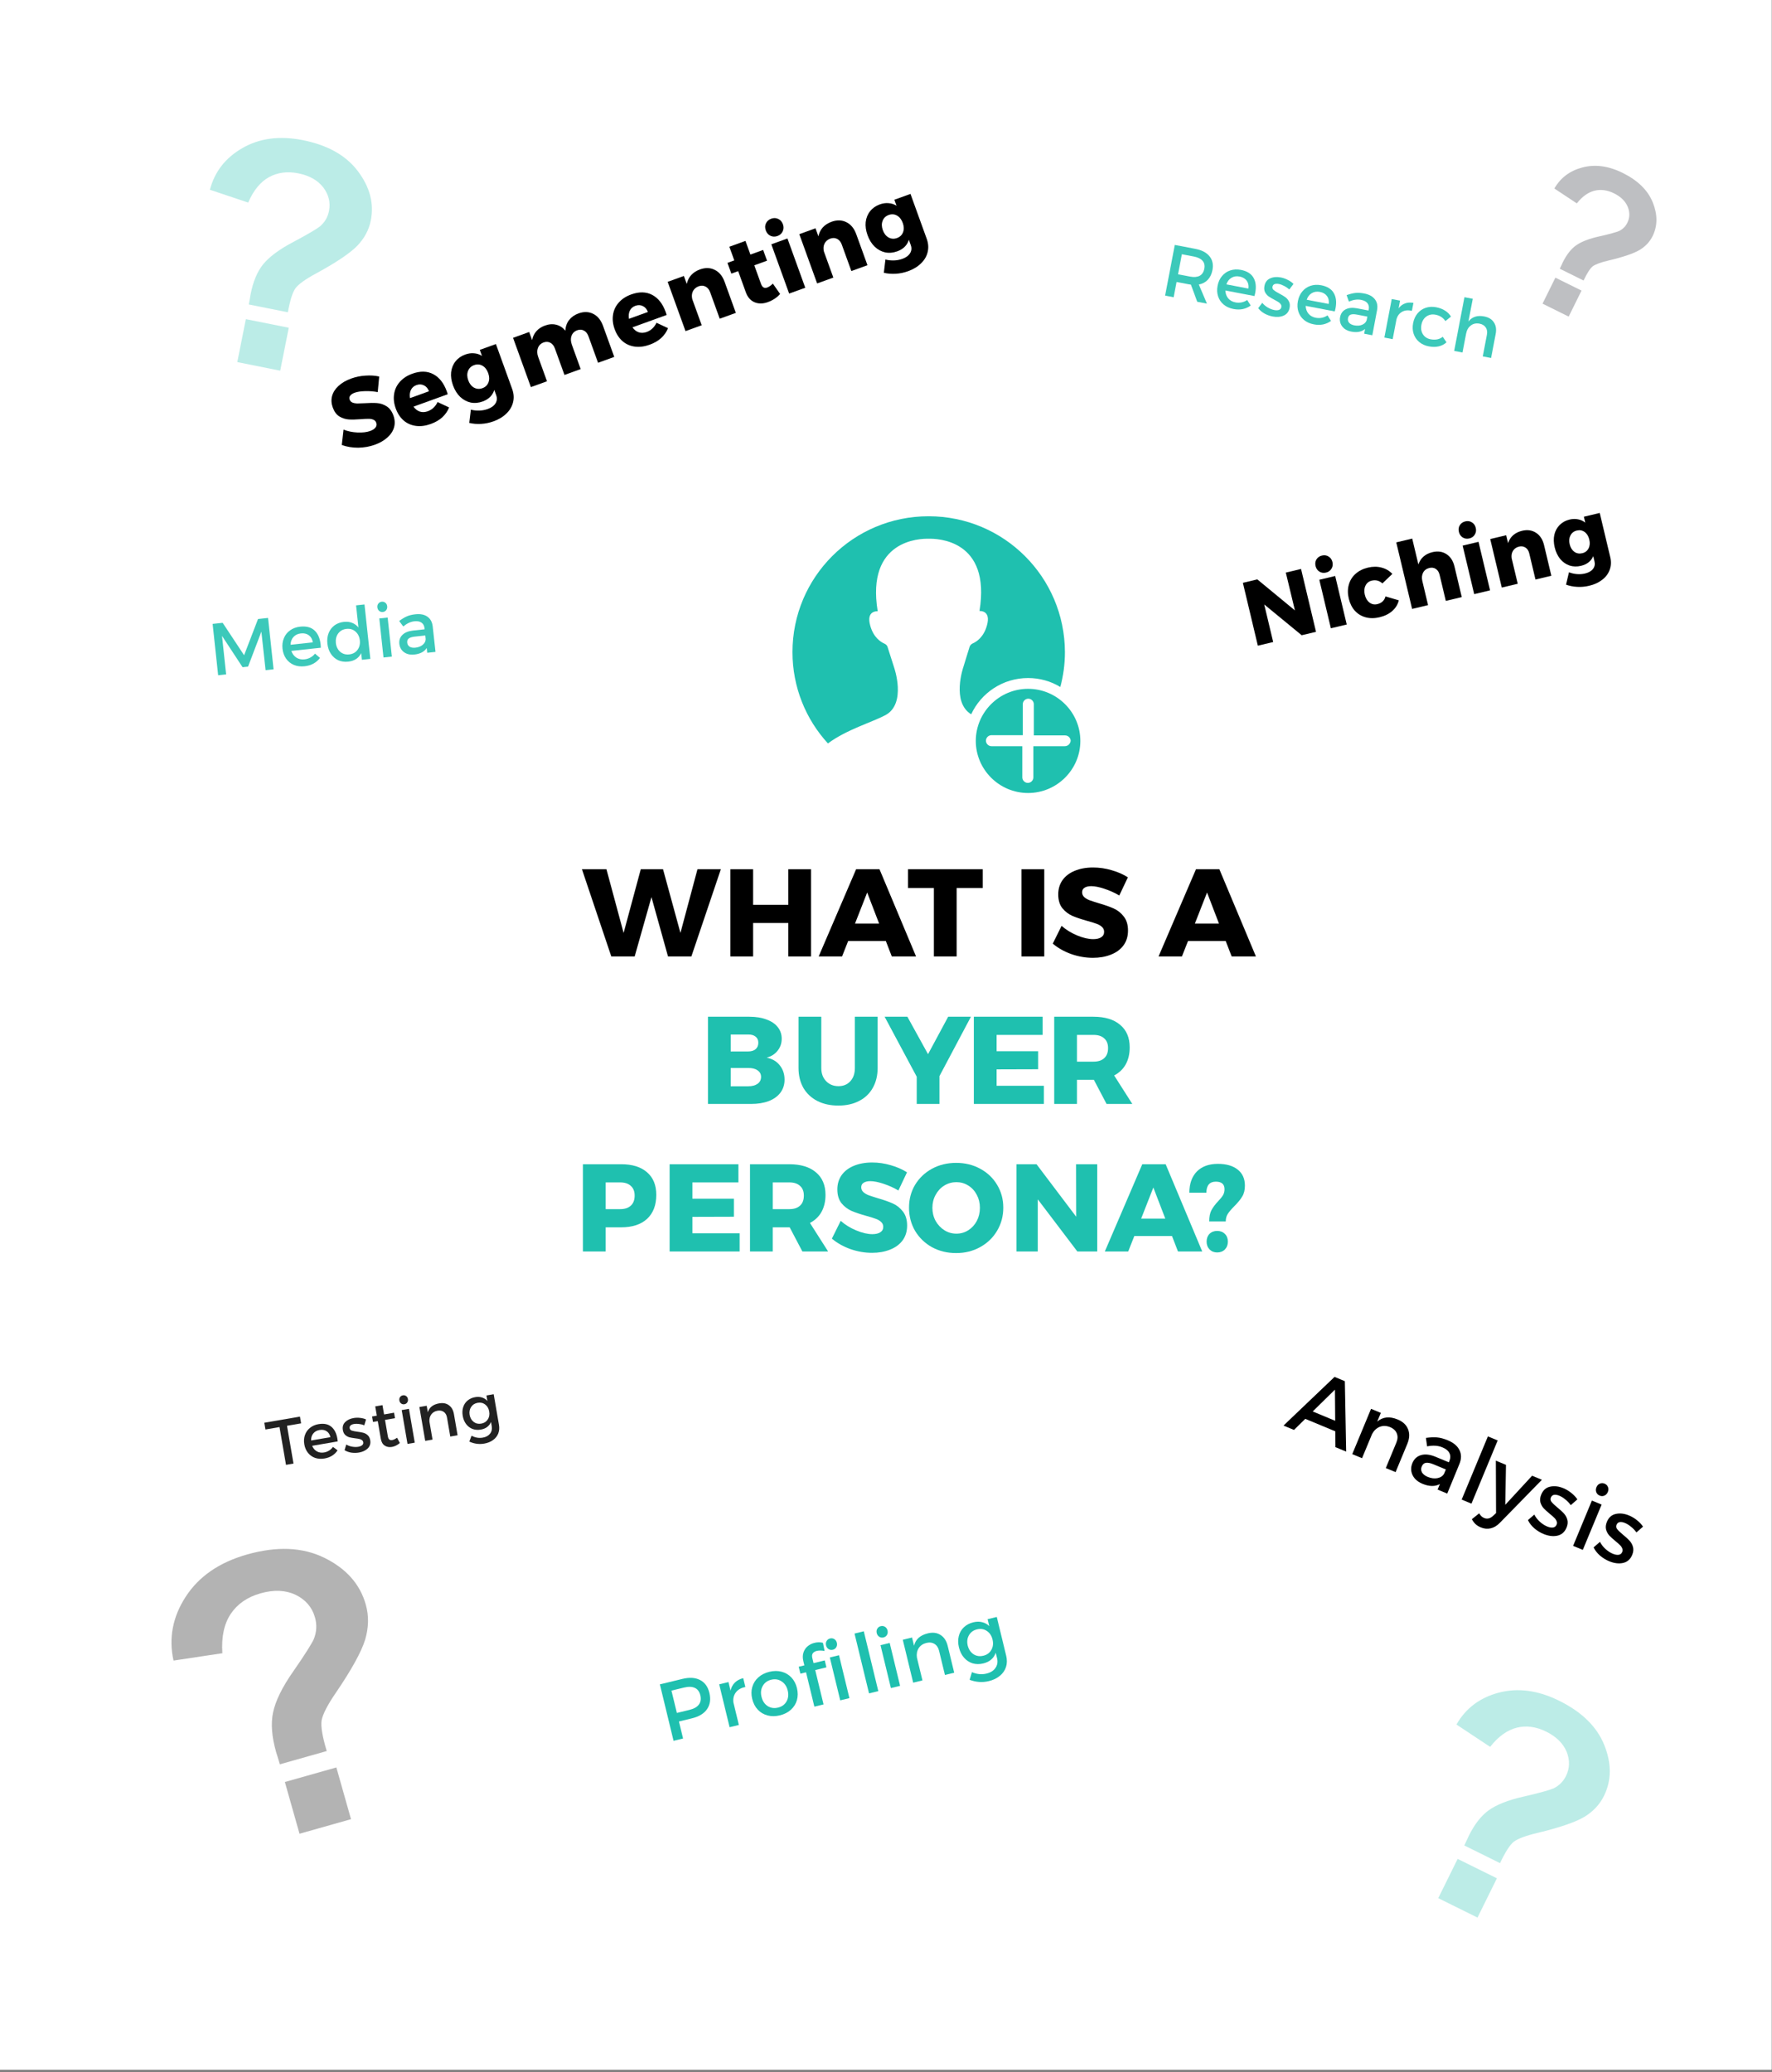 <svg height="1200" viewBox="0 0 1026.667 1200" width="1026.667" xmlns="http://www.w3.org/2000/svg" xmlns:xlink="http://www.w3.org/1999/xlink"><rect x="0" y="0" width="1026.667" height="1200" fill="#808080" stroke="none"/><clipPath id="a"><path clip-rule="evenodd" d="m0 0h770v899.168h-770z"/></clipPath><clipPath id="b"><path d="m0 0h73v83h-73z"/></clipPath><clipPath id="c"><path clip-rule="evenodd" d="m73.237 22.294-43.084-21.302-29.734 60.138 43.084 21.302z"/></clipPath><clipPath id="d"><path d="m0 0h120v144h-120z"/></clipPath><clipPath id="e"><path clip-rule="evenodd" d="m85.714.226-84.785 23.989 33.803 119.47 84.785-23.989z"/></clipPath><clipPath id="f"><path d="m0 0h110v123h-110z"/></clipPath><clipPath id="g"><path clip-rule="evenodd" d="m109.576 32.167-64.625-31.953-44.823 90.655 64.625 31.953z"/></clipPath><clipPath id="h"><path d="m0 0h92v114h-92z"/></clipPath><clipPath id="i"><path clip-rule="evenodd" d="m91.396 14.1-70.702-14.095-19.772 99.18 70.702 14.095z"/></clipPath><clipPath id="j"><path clip-rule="evenodd" d="m344.447 224.291h125.163v120.156h-125.163z"/></clipPath><clipPath id="k"><path clip-rule="evenodd" d="m0 0h770v899.168h-770z"/></clipPath><g clip-path="url(#a)" transform="matrix(1.333 0 0 1.333 0 0)"><g fill="#fff" transform="scale(1.001)"><path d="m0 0h770v900h-770z"/><path d="m0 0h770v900h-770z"/></g><g fill="#1fc0af" fill-opacity=".867" transform="matrix(.996 -.107 .107 .996 91.88 293.685)"><path d="m2.944-22.4h4.384l7.744 14.976 7.68-14.976h4.384v22.4h-3.488l-.032-16.8-7.36 14.464h-2.4l-7.424-14.464v16.8h-3.488z"/><path d="m40.555-17.152q4.032 0 6.016 2.272 2.016 2.272 2.016 6.4 0 .416-.064 1.376h-12.864q.448 1.984 1.856 3.136 1.408 1.12 3.424 1.12 1.376 0 2.624-.512 1.248-.512 2.176-1.472l1.952 2.08q-1.28 1.376-3.072 2.144-1.792.736-3.968.736-2.592 0-4.576-1.088-1.952-1.088-3.04-3.04-1.088-1.952-1.088-4.48 0-2.528 1.088-4.48 1.088-1.984 3.04-3.072 1.984-1.12 4.48-1.12zm4.768 7.36q-.096-2.048-1.376-3.232-1.28-1.184-3.36-1.184-2.016 0-3.36 1.184-1.344 1.184-1.632 3.232z"/><path d="m69.365-23.744v23.744h-3.68v-2.912q-.928 1.504-2.464 2.304-1.504.768-3.52.768-2.432 0-4.288-1.088-1.824-1.12-2.848-3.104-1.024-1.984-1.024-4.544 0-2.528 1.024-4.48 1.024-1.952 2.848-3.04 1.856-1.088 4.224-1.088 2.048 0 3.552.8 1.536.8 2.496 2.304v-9.664zm-8.896 20.832q2.304 0 3.744-1.536 1.472-1.568 1.472-4 0-2.464-1.472-4.032-1.44-1.568-3.744-1.568-2.304 0-3.776 1.568-1.44 1.568-1.472 4.032.032 2.432 1.472 4 1.472 1.536 3.776 1.536z"/><path d="m75.104-17.024h3.648v17.024h-3.648zm1.824-7.104q.928 0 1.536.64.608.608.608 1.6 0 .96-.608 1.6-.608.64-1.536.64-.928 0-1.536-.64-.608-.64-.608-1.6 0-.992.608-1.6.608-.64 1.536-.64z"/><path d="m94.187 0v-2.08q-1.824 2.24-5.632 2.24-1.792 0-3.168-.672-1.344-.704-2.08-1.888-.736-1.216-.736-2.72 0-2.336 1.696-3.712 1.696-1.376 4.736-1.408h5.152v-.512q0-1.632-1.056-2.528-1.024-.896-3.008-.896-2.464 0-5.024 1.728l-1.504-2.56q1.952-1.152 3.488-1.632 1.568-.512 3.84-.512 3.264 0 5.056 1.6 1.792 1.568 1.824 4.384l.032 11.168zm-4.864-2.752q1.952 0 3.296-.896 1.376-.928 1.536-2.336v-1.568h-4.608q-1.824 0-2.688.544-.832.512-.832 1.728 0 1.152.864 1.856.896.672 2.432.672z"/></g><g fill="#1fc0af" fill-opacity=".867" transform="matrix(.983 .188 -.188 .983 503.516 127.878)"><path d="m17.152 0-4.096-6.784q-.32.032-1.024.032h-5.312v6.752h-3.776v-22.4h9.088q4.288 0 6.656 2.016 2.368 1.984 2.368 5.632 0 2.688-1.216 4.544-1.184 1.856-3.424 2.72l5.024 7.488zm-5.12-10.144q2.624 0 4.032-1.12 1.408-1.152 1.408-3.392 0-2.176-1.408-3.264-1.408-1.088-4.032-1.088h-5.312v8.864z"/><path d="m33.131-17.152q4.032 0 6.016 2.272 2.016 2.272 2.016 6.4 0 .416-.064 1.376h-12.864q.448 1.984 1.856 3.136 1.408 1.12 3.424 1.12 1.376 0 2.624-.512 1.248-.512 2.176-1.472l1.952 2.08q-1.28 1.376-3.072 2.144-1.792.736-3.968.736-2.592 0-4.576-1.088-1.952-1.088-3.04-3.04-1.088-1.952-1.088-4.48 0-2.528 1.088-4.48 1.088-1.984 3.04-3.072 1.984-1.12 4.48-1.12zm4.768 7.36q-.096-2.048-1.376-3.232-1.28-1.184-3.36-1.184-2.016 0-3.36 1.184-1.344 1.184-1.632 3.232z"/><path d="m55.413-12.736q-1.12-.704-2.464-1.088-1.312-.416-2.432-.416-1.152 0-1.824.416-.672.416-.672 1.28 0 .864.768 1.312.8.448 2.624 1.024 1.728.512 2.848 1.024 1.152.512 1.952 1.536.832 1.024.832 2.688 0 2.496-1.888 3.808-1.856 1.28-4.64 1.28-1.92 0-3.776-.608-1.824-.64-3.072-1.76l1.312-2.624q1.088.96 2.656 1.536 1.6.576 3.04.576 1.248 0 2.016-.448.768-.448.768-1.376 0-.704-.48-1.152-.448-.48-1.12-.736-.672-.288-1.952-.672-1.696-.512-2.784-.992-1.056-.512-1.824-1.472-.768-.992-.768-2.624 0-2.432 1.792-3.68 1.792-1.28 4.48-1.28 1.632 0 3.2.48 1.6.448 2.752 1.248z"/><path d="m68.64-17.152q4.032 0 6.016 2.272 2.016 2.272 2.016 6.4 0 .416-.064 1.376h-12.864q.448 1.984 1.856 3.136 1.408 1.12 3.424 1.12 1.376 0 2.624-.512 1.248-.512 2.176-1.472l1.952 2.08q-1.28 1.376-3.072 2.144-1.792.736-3.968.736-2.592 0-4.576-1.088-1.952-1.088-3.04-3.04-1.088-1.952-1.088-4.48 0-2.528 1.088-4.48 1.088-1.984 3.04-3.072 1.984-1.12 4.48-1.12zm4.768 7.36q-.096-2.048-1.376-3.232-1.28-1.184-3.36-1.184-2.016 0-3.36 1.184-1.344 1.184-1.632 3.232z"/><path d="m90.955 0v-2.08q-1.824 2.24-5.632 2.24-1.792 0-3.168-.672-1.344-.704-2.08-1.888-.736-1.216-.736-2.72 0-2.336 1.696-3.712 1.696-1.376 4.736-1.408h5.152v-.512q0-1.632-1.056-2.528-1.024-.896-3.008-.896-2.464 0-5.024 1.728l-1.504-2.56q1.952-1.152 3.488-1.632 1.568-.512 3.84-.512 3.264 0 5.056 1.6 1.792 1.568 1.824 4.384l.032 11.168zm-4.864-2.752q1.952 0 3.296-.896 1.376-.928 1.536-2.336v-1.568h-4.608q-1.824 0-2.688.544-.832.512-.832 1.728 0 1.152.864 1.856.896.672 2.432.672z"/><path d="m103.574-13.632q.864-1.728 2.368-2.624 1.504-.896 3.52-.896v3.52q-2.528-.128-4.096 1.184-1.568 1.312-1.792 3.552v8.896h-3.68v-17.024h3.68z"/><path d="m124.576-12q-1.856-1.92-4.736-1.92-2.272 0-3.744 1.504-1.44 1.504-1.44 3.936 0 2.4 1.408 3.936 1.44 1.504 3.648 1.504 3.264 0 5.024-2.048l2.048 2.048q-1.152 1.536-3.008 2.368-1.824.8-4.224.8-2.496 0-4.448-1.088-1.952-1.088-3.04-3.04-1.088-1.952-1.088-4.48 0-2.56 1.088-4.512 1.088-1.984 3.04-3.072 1.952-1.088 4.448-1.088 2.272 0 4.064.736 1.792.704 2.976 2.048z"/><path d="m140.747-17.152q2.976 0 4.64 1.76 1.696 1.728 1.696 4.8v10.592h-3.68v-9.568q0-1.92-1.088-3.008-1.088-1.12-3.008-1.12-2.24.032-3.552 1.536-1.312 1.472-1.312 3.776v8.384h-3.68v-23.744h3.68v10.048q1.76-3.456 6.304-3.456z"/></g><g transform="matrix(.974 -.232 .232 .974 544.069 281.155)"><path d="m21.88-28.04h6.8v28.04h-6.4l-12.72-16.76v16.76h-6.84v-28.04h6.44l12.76 16.88z"/><path d="m35.307-21.64h7.08v21.64h-7.08zm3.56-9.96q1.64 0 2.68 1.08 1.08 1.04 1.08 2.72 0 1.64-1.08 2.72-1.04 1.08-2.68 1.08-1.64 0-2.72-1.08-1.04-1.08-1.04-2.72 0-1.68 1.04-2.72 1.08-1.08 2.72-1.08z"/><path d="m61.573-13.76q-1.52-2.24-4.24-2.24-1.92 0-3.12 1.48-1.2 1.44-1.2 3.76 0 2.36 1.2 3.8 1.2 1.44 3.12 1.44 2.96 0 4.24-2.44l5.24 3q-1.28 2.48-3.84 3.84-2.56 1.36-6 1.36-3.32 0-5.84-1.36-2.52-1.36-3.92-3.84-1.36-2.48-1.36-5.76 0-3.32 1.4-5.84 1.4-2.56 3.92-3.92 2.56-1.4 5.88-1.4 3.24 0 5.76 1.36 2.52 1.32 3.92 3.76z"/><path d="m85.84-21.92q3.6 0 5.72 2.24 2.16 2.24 2.16 6.04v13.64h-7.12v-11.6q0-1.84-1-2.88-.96-1.08-2.68-1.08-1.96.04-3.12 1.4-1.12 1.32-1.12 3.48v10.68h-7.12v-29.68h7.12v11.56q1.16-1.88 2.96-2.84 1.84-.96 4.2-.96z"/><path d="m99.267-21.64h7.08v21.64h-7.08zm3.56-9.96q1.64 0 2.68 1.08 1.08 1.04 1.08 2.72 0 1.64-1.08 2.72-1.04 1.08-2.68 1.08-1.64 0-2.72-1.08-1.04-1.08-1.04-2.72 0-1.68 1.04-2.72 1.08-1.08 2.72-1.08z"/><path d="m125.853-21.92q3.56 0 5.68 2.24 2.16 2.24 2.16 6.04v13.64h-7.08v-11.6q0-1.84-1-2.88-1-1.08-2.68-1.08-1.76.04-2.92 1.16-1.12 1.12-1.32 2.96v11.44h-7.12v-21.64h7.12v3.52q1.16-1.88 2.96-2.84 1.84-.96 4.2-.96z"/><path d="m160.44-21.64v19.72q0 3-1.48 5.24-1.48 2.28-4.16 3.48-2.64 1.24-6.12 1.24-2.72 0-5.24-.76-2.52-.76-4.44-2.04l2.48-4.92q1.48 1 3.2 1.56 1.72.56 3.48.56 2.4 0 3.8-1.12 1.4-1.12 1.4-3.04v-2.32q-2.16 2.84-6.16 2.84-2.68 0-4.8-1.28-2.08-1.32-3.28-3.68-1.16-2.4-1.16-5.48 0-3.04 1.12-5.36 1.16-2.32 3.24-3.6 2.08-1.28 4.72-1.28 2 0 3.6.76 1.64.72 2.72 2.12v-2.64zm-11.44 15.24q1.96 0 3.16-1.4 1.2-1.4 1.2-3.64 0-2.28-1.2-3.68-1.2-1.4-3.16-1.4-1.96 0-3.2 1.44-1.2 1.4-1.2 3.64 0 2.24 1.2 3.64 1.24 1.4 3.2 1.4z"/></g><g transform="matrix(.925 .384 -.384 .925 557.833 619.344)"><path d="m24.44 0-2.68-6.32h-14.12l-2.68 6.32h-4.92l12.36-28h4.84l12.24 28zm-15.04-10.52h10.56l-5.28-12.44z"/><path d="m44.787-21.44q3.72 0 5.8 2.2 2.12 2.16 2.12 6v13.24h-4.6v-11.96q0-2.4-1.36-3.76-1.36-1.4-3.76-1.4-2.56.04-4.2 1.64-1.6 1.6-1.84 4.16v11.32h-4.6v-21.28h4.6v4.08q2.16-4.24 7.84-4.24z"/><path d="m72.453 0v-2.6q-2.28 2.8-7.04 2.8-2.24 0-3.96-.84-1.68-.88-2.6-2.36-.92-1.52-.92-3.4 0-2.92 2.12-4.64 2.12-1.72 5.92-1.76h6.44v-.64q0-2.04-1.32-3.16-1.28-1.12-3.76-1.12-3.08 0-6.28 2.16l-1.88-3.2q2.44-1.44 4.36-2.04 1.96-.64 4.8-.64 4.08 0 6.32 2 2.24 1.96 2.28 5.48l.04 13.96zm-6.08-3.44q2.44 0 4.12-1.12 1.72-1.16 1.92-2.92v-1.96h-5.76q-2.28 0-3.36.68-1.04.64-1.04 2.16 0 1.44 1.08 2.32 1.12.84 3.04.84z"/><path d="m83.76-29.68h4.6v29.68h-4.6z"/><path d="m102.947 2.92q-1 2.52-2.76 3.76-1.76 1.28-4.16 1.28-1.44 0-2.64-.44-1.16-.44-2.28-1.36l1.96-3.56q.76.56 1.4.8.64.24 1.36.24 2.16 0 3.24-2.36l.72-1.6-8.8-20.96h4.76l6.36 16.12 5.92-16.12h4.6z"/><path d="m128.413-15.92q-1.4-.88-3.08-1.36-1.64-.52-3.04-.52-1.44 0-2.28.52-.84.52-.84 1.6 0 1.08.96 1.64 1 .56 3.28 1.28 2.16.64 3.56 1.28 1.44.64 2.44 1.92 1.04 1.28 1.04 3.36 0 3.12-2.36 4.76-2.32 1.6-5.8 1.6-2.4 0-4.72-.76-2.28-.8-3.84-2.2l1.64-3.28q1.36 1.2 3.32 1.92 2 .72 3.8.72 1.56 0 2.52-.56.96-.56.96-1.72 0-.88-.6-1.44-.56-.6-1.4-.92-.84-.36-2.44-.84-2.12-.64-3.48-1.24-1.32-.64-2.28-1.84-.96-1.24-.96-3.28 0-3.04 2.24-4.6 2.24-1.6 5.6-1.6 2.04 0 4 .6 2 .56 3.44 1.56z"/><path d="m136.12-21.28h4.56v21.28h-4.56zm2.28-8.88q1.16 0 1.92.8.76.76.76 2 0 1.2-.76 2-.76.8-1.92.8-1.16 0-1.92-.8-.76-.8-.76-2 0-1.24.76-2 .76-.8 1.92-.8z"/><path d="m159.267-15.92q-1.4-.88-3.08-1.36-1.64-.52-3.04-.52-1.44 0-2.28.52-.84.52-.84 1.6 0 1.08.96 1.64 1 .56 3.28 1.28 2.16.64 3.56 1.28 1.44.64 2.44 1.92 1.04 1.28 1.04 3.36 0 3.12-2.36 4.76-2.32 1.6-5.8 1.6-2.4 0-4.72-.76-2.28-.8-3.84-2.2l1.64-3.28q1.36 1.2 3.32 1.92 2 .72 3.8.72 1.56 0 2.52-.56.96-.56.96-1.72 0-.88-.6-1.44-.56-.6-1.4-.92-.84-.36-2.44-.84-2.12-.64-3.48-1.24-1.32-.64-2.28-1.84-.96-1.24-.96-3.28 0-3.04 2.24-4.6 2.24-1.6 5.6-1.6 2.04 0 4 .6 2 .56 3.44 1.56z"/></g><g transform="matrix(.942 -.341 .341 .942 149.399 197.629)"><path d="m23.142-20.58q-2.352-1.386-5.04-2.268-2.646-.882-4.452-.882-1.428 0-2.268.546-.798.504-.798 1.512 0 .966.714 1.638.714.63 1.764 1.05 1.05.378 3.108 1.008 3.066.882 5.04 1.764 2.016.882 3.444 2.73 1.428 1.806 1.428 4.746 0 2.94-1.554 5.04-1.554 2.058-4.284 3.108-2.688 1.05-6.006 1.05-3.654 0-7.308-1.26-3.612-1.302-6.258-3.528l2.982-6.006q2.226 1.974 5.25 3.234 3.066 1.26 5.418 1.26 1.722 0 2.688-.63 1.008-.63 1.008-1.848 0-1.008-.756-1.68-.714-.672-1.848-1.05-1.092-.42-3.108-.966-3.024-.84-4.998-1.68-1.974-.882-3.402-2.604-1.386-1.764-1.386-4.662 0-2.73 1.428-4.788 1.47-2.058 4.116-3.15 2.688-1.134 6.216-1.134 3.192 0 6.3.924 3.108.882 5.46 2.394z"/><path d="m39.915-22.974q5.544 0 8.526 3.276 2.982 3.276 2.982 8.988 0 .882-.042 1.344h-15.792q.546 1.932 1.89 2.982 1.344 1.008 3.276 1.008 1.47 0 2.814-.588 1.386-.588 2.52-1.722l3.906 3.906q-1.764 1.974-4.284 3.024-2.478 1.008-5.628 1.008-3.654 0-6.384-1.428-2.73-1.428-4.2-4.032-1.428-2.604-1.428-6.048 0-3.486 1.47-6.132 1.47-2.688 4.158-4.116 2.688-1.47 6.216-1.47zm4.242 9.618q0-1.974-1.176-3.15-1.134-1.218-3.024-1.218-1.764 0-2.982 1.176-1.176 1.176-1.554 3.192z"/><path d="m78.443-22.722v20.706q0 3.15-1.554 5.502-1.554 2.394-4.368 3.654-2.772 1.302-6.426 1.302-2.856 0-5.502-.798-2.646-.798-4.662-2.142l2.604-5.166q1.554 1.05 3.36 1.638 1.806.588 3.654.588 2.52 0 3.99-1.176 1.47-1.176 1.47-3.192v-2.436q-2.268 2.982-6.468 2.982-2.814 0-5.04-1.344-2.184-1.386-3.444-3.864-1.218-2.52-1.218-5.754 0-3.192 1.176-5.628 1.218-2.436 3.402-3.78 2.184-1.344 4.956-1.344 2.1 0 3.78.798 1.722.756 2.856 2.226v-2.772zm-12.012 16.002q2.058 0 3.318-1.47 1.26-1.47 1.26-3.822 0-2.394-1.26-3.864-1.26-1.47-3.318-1.47-2.058 0-3.36 1.512-1.26 1.47-1.26 3.822 0 2.352 1.26 3.822 1.302 1.47 3.36 1.47z"/><path d="m116.678-23.016q3.696 0 5.922 2.352 2.226 2.352 2.226 6.342v14.322h-7.476v-12.18q0-1.932-1.008-3.024-1.008-1.134-2.73-1.134-1.974.042-3.15 1.47-1.134 1.386-1.134 3.654v11.214h-7.476v-12.18q0-1.932-1.008-3.024-1.008-1.134-2.73-1.134-1.974.042-3.15 1.47-1.176 1.386-1.176 3.654v11.214h-7.434v-22.722h7.434v3.738q1.176-1.974 3.024-2.982 1.89-1.05 4.368-1.05 2.772 0 4.746 1.344 1.974 1.344 2.814 3.738 1.092-2.52 3.108-3.78 2.058-1.302 4.83-1.302z"/><path d="m140.927-22.974q5.544 0 8.526 3.276 2.982 3.276 2.982 8.988 0 .882-.042 1.344h-15.792q.546 1.932 1.89 2.982 1.344 1.008 3.276 1.008 1.47 0 2.814-.588 1.386-.588 2.52-1.722l3.906 3.906q-1.764 1.974-4.284 3.024-2.478 1.008-5.628 1.008-3.654 0-6.384-1.428-2.73-1.428-4.2-4.032-1.428-2.604-1.428-6.048 0-3.486 1.47-6.132 1.47-2.688 4.158-4.116 2.688-1.47 6.216-1.47zm4.242 9.618q0-1.974-1.176-3.15-1.134-1.218-3.024-1.218-1.764 0-2.982 1.176-1.176 1.176-1.554 3.192z"/><path d="m172.694-23.016q3.738 0 5.964 2.352 2.268 2.352 2.268 6.342v14.322h-7.434v-12.18q0-1.932-1.05-3.024-1.05-1.134-2.814-1.134-1.848.042-3.066 1.218-1.176 1.176-1.386 3.108v12.012h-7.476v-22.722h7.476v3.696q1.218-1.974 3.108-2.982 1.932-1.008 4.41-1.008z"/><path d="m201.772-1.176q-1.26.714-2.898 1.134-1.638.378-3.318.378-3.36 0-5.46-1.932-2.058-1.932-2.058-5.334v-9.744h-3.15v-4.956h3.15v-6.3h7.434v6.3h5.88v4.956h-5.88v8.568q0 2.394 1.974 2.394 1.218 0 2.898-.756z"/><path d="m205.525-22.722h7.434v22.722h-7.434zm3.738-10.458q1.722 0 2.814 1.134 1.134 1.092 1.134 2.856 0 1.722-1.134 2.856-1.092 1.134-2.814 1.134-1.722 0-2.856-1.134-1.092-1.134-1.092-2.856 0-1.764 1.092-2.856 1.134-1.134 2.856-1.134z"/><path d="m233.428-23.016q3.738 0 5.964 2.352 2.268 2.352 2.268 6.342v14.322h-7.434v-12.18q0-1.932-1.05-3.024-1.05-1.134-2.814-1.134-1.848.042-3.066 1.218-1.176 1.176-1.386 3.108v12.012h-7.476v-22.722h7.476v3.696q1.218-1.974 3.108-2.982 1.932-1.008 4.41-1.008z"/><path d="m269.73-22.722v20.706q0 3.15-1.554 5.502-1.554 2.394-4.368 3.654-2.772 1.302-6.426 1.302-2.856 0-5.502-.798-2.646-.798-4.662-2.142l2.604-5.166q1.554 1.05 3.36 1.638 1.806.588 3.654.588 2.52 0 3.99-1.176 1.47-1.176 1.47-3.192v-2.436q-2.268 2.982-6.468 2.982-2.814 0-5.04-1.344-2.184-1.386-3.444-3.864-1.218-2.52-1.218-5.754 0-3.192 1.176-5.628 1.218-2.436 3.402-3.78 2.184-1.344 4.956-1.344 2.1 0 3.78.798 1.722.756 2.856 2.226v-2.772zm-12.012 16.002q2.058 0 3.318-1.47 1.26-1.47 1.26-3.822 0-2.394-1.26-3.864-1.26-1.47-3.318-1.47-2.058 0-3.36 1.512-1.26 1.47-1.26 3.822 0 2.352 1.26 3.822 1.302 1.47 3.36 1.47z"/></g><g fill-opacity=".867" transform="matrix(.987 -.17 .17 .987 117.954 637.516)"><path d="m.252-19.6h15.708v2.968h-6.216v16.632h-3.304v-16.632h-6.188z"/><path d="m23.311-15.008q3.528 0 5.264 1.988 1.764 1.988 1.764 5.6 0 .364-.056 1.204h-11.256q.392 1.736 1.624 2.744 1.232.98 2.996.98 1.204 0 2.296-.448 1.092-.448 1.904-1.288l1.708 1.82q-1.12 1.204-2.688 1.876-1.568.644-3.472.644-2.268 0-4.004-.952-1.708-.952-2.66-2.66-.952-1.708-.952-3.92 0-2.212.952-3.92.952-1.736 2.66-2.688 1.736-.98 3.92-.98zm4.172 6.44q-.084-1.792-1.204-2.828-1.12-1.036-2.94-1.036-1.764 0-2.94 1.036-1.176 1.036-1.428 2.828z"/><path d="m42.841-11.144q-.98-.616-2.156-.952-1.148-.364-2.128-.364-1.008 0-1.596.364-.588.364-.588 1.12 0 .756.672 1.148.7.392 2.296.896 1.512.448 2.492.896 1.008.448 1.708 1.344.728.896.728 2.352 0 2.184-1.652 3.332-1.624 1.12-4.06 1.12-1.68 0-3.304-.532-1.596-.56-2.688-1.54l1.148-2.296q.952.84 2.324 1.344 1.4.504 2.66.504 1.092 0 1.764-.392.672-.392.672-1.204 0-.616-.42-1.008-.392-.42-.98-.644-.588-.252-1.708-.588-1.484-.448-2.436-.868-.924-.448-1.596-1.288-.672-.868-.672-2.296 0-2.128 1.568-3.22 1.568-1.12 3.92-1.12 1.428 0 2.8.42 1.4.392 2.408 1.092z"/><path d="m56.744-.952q-1.848 1.092-3.668 1.092-1.82 0-2.996-1.092-1.176-1.092-1.176-3.248v-7.728h-2.1v-2.408h2.1v-4.088h3.192v4.088h4.396v2.408h-4.396v7.14q0 1.12.392 1.568.392.448 1.204.448.896 0 2.24-.644z"/><path d="m59.951-14.896h3.192v14.896h-3.192zm1.596-6.216q.812 0 1.344.56.532.532.532 1.4 0 .84-.532 1.4-.532.56-1.344.56-.812 0-1.344-.56-.532-.56-.532-1.4 0-.868.532-1.4.532-.56 1.344-.56z"/><path d="m76.458-15.008q2.604 0 4.06 1.54 1.484 1.512 1.484 4.2v9.268h-3.22v-8.372q0-1.68-.952-2.632-.952-.98-2.632-.98-1.792.028-2.94 1.148-1.12 1.12-1.288 2.912v7.924h-3.22v-14.896h3.22v2.856q1.512-2.968 5.488-2.968z"/><path d="m100.468-14.896v13.44q0 2.128-.952 3.696-.952 1.568-2.716 2.408-1.736.868-4.06.868-3.304 0-6.188-1.96l1.372-2.324q1.092.812 2.212 1.204 1.148.42 2.464.42 2.128 0 3.388-1.148 1.288-1.148 1.288-3.08v-1.876q-.756 1.232-2.016 1.876-1.232.644-2.912.644-1.988 0-3.528-.896-1.512-.924-2.352-2.548-.84-1.624-.84-3.752 0-2.1.84-3.696.84-1.624 2.352-2.492 1.54-.896 3.528-.896 1.652 0 2.912.672 1.26.644 2.016 1.848v-2.408zm-7.476 11.648q1.876 0 3.08-1.288 1.204-1.288 1.204-3.304 0-2.016-1.204-3.276-1.176-1.288-3.08-1.288-1.904 0-3.108 1.288-1.204 1.26-1.232 3.276.028 2.016 1.204 3.304 1.204 1.288 3.136 1.288z"/></g><g fill="#1fc0af" transform="matrix(.973 -.236 .236 .973 289.535 757.093)"><path d="m13.356-25.2q4.752 0 7.344 2.268 2.628 2.232 2.628 6.336 0 4.284-2.628 6.66-2.592 2.34-7.344 2.34h-5.796v7.596h-4.248v-25.2zm-.18 13.788q2.952 0 4.5-1.26 1.584-1.296 1.584-3.816 0-2.448-1.584-3.672-1.548-1.224-4.5-1.224h-5.616v9.972z"/><path d="m32.487-15.336q.972-1.944 2.664-2.952 1.692-1.008 3.96-1.008v3.96q-2.844-.144-4.608 1.332-1.764 1.476-2.016 3.996v10.008h-4.14v-19.152h4.14z"/><path d="m50.789-19.296q2.916 0 5.184 1.224 2.268 1.224 3.528 3.42 1.26 2.196 1.26 5.04 0 2.88-1.26 5.112-1.26 2.196-3.528 3.42-2.268 1.224-5.184 1.224-2.952 0-5.22-1.224-2.268-1.224-3.528-3.42-1.26-2.232-1.26-5.112 0-2.844 1.26-5.04 1.26-2.196 3.528-3.42 2.268-1.224 5.22-1.224zm0 3.528q-2.592 0-4.248 1.764-1.62 1.728-1.62 4.464 0 2.772 1.62 4.5 1.656 1.728 4.248 1.728 2.592 0 4.212-1.728 1.62-1.728 1.62-4.5 0-2.736-1.656-4.464-1.62-1.764-4.176-1.764z"/><path d="m79.82-22.104q-1.044 0-1.728-.72-.684-.72-.684-1.8 0-1.116.684-1.8.684-.72 1.728-.72 1.044 0 1.728.72.684.684.684 1.8 0 1.08-.684 1.8-.684.72-1.728.72zm-13.608 1.8q0-2.16.936-3.636.936-1.512 2.448-2.232 1.512-.72 3.204-.72 2.052 0 3.564.864l-.144 3.6q-1.836-.828-3.312-.828-1.188 0-1.908.612-.684.612-.684 1.944v2.268h5.004v3.096h-5.004v15.336h-4.104v-15.336h-2.52v-3.096h2.52zm11.556 20.304v-19.152h4.104v19.152z"/><path d="m90.635-26.712h4.14v26.712h-4.14z"/><path d="m100.405-19.152h4.104v19.152h-4.104zm2.052-7.992q1.044 0 1.728.72.684.684.684 1.8 0 1.08-.684 1.8-.684.72-1.728.72-1.044 0-1.728-.72-.684-.72-.684-1.8 0-1.116.684-1.8.684-.72 1.728-.72z"/><path d="m121.552-19.296q3.348 0 5.22 1.98 1.908 1.944 1.908 5.4v11.916h-4.14v-10.764q0-2.16-1.224-3.384-1.224-1.26-3.384-1.26-2.304.036-3.78 1.476-1.44 1.44-1.656 3.744v10.188h-4.14v-19.152h4.14v3.672q1.944-3.816 7.056-3.816z"/><path d="m152.347-19.152v17.28q0 2.736-1.224 4.752-1.224 2.016-3.492 3.096-2.232 1.116-5.22 1.116-4.248 0-7.956-2.52l1.764-2.988q1.404 1.044 2.844 1.548 1.476.54 3.168.54 2.736 0 4.356-1.476 1.656-1.476 1.656-3.96v-2.412q-.972 1.584-2.592 2.412-1.584.828-3.744.828-2.556 0-4.536-1.152-1.944-1.188-3.024-3.276-1.08-2.088-1.08-4.824 0-2.7 1.08-4.752 1.08-2.088 3.024-3.204 1.98-1.152 4.536-1.152 2.124 0 3.744.864 1.62.828 2.592 2.376v-3.096zm-9.612 14.976q2.412 0 3.96-1.656 1.548-1.656 1.548-4.248 0-2.592-1.548-4.212-1.512-1.656-3.96-1.656-2.448 0-3.996 1.656-1.548 1.62-1.584 4.212.036 2.592 1.548 4.248 1.548 1.656 4.032 1.656z"/></g><g clip-path="url(#b)" opacity=".298" transform="translate(654 63)"><g clip-path="url(#c)"><path d="m43.6 74.5h-17.3c0-2.5-.1-4-.1-4.5 0-5.6.9-10.2 2.8-13.8 1.9-3.6 5.5-7.7 11.1-12.2 5.5-4.5 8.8-7.5 9.9-8.8 1.7-2.2 2.5-4.6 2.5-7.3 0-3.7-1.5-6.9-4.4-9.5-3-2.6-6.9-3.9-11.9-3.9-4.8 0-8.9 1.4-12.1 4.1-3.2 2.7-5.5 6.9-6.7 12.6l-17.4-2.2c.5-8.1 3.9-14.9 10.3-20.5 6.4-5.6 14.7-8.5 25.1-8.5 10.9 0 19.6 2.8 26 8.5 6.4 5.7 9.7 12.3 9.7 19.9 0 4.2-1.2 8.1-3.6 11.9-2.4 3.7-7.4 8.8-15.2 15.3-4 3.3-6.5 6-7.5 8-.9 2-1.3 5.7-1.2 10.9zm-17.3 25.5v-19h19v19z" fill="#242833" transform="matrix(.598 .296 -.294 .595 30.128 1.646)"/></g></g><g clip-path="url(#d)" opacity=".298" transform="translate(64 662)"><g clip-path="url(#e)"><path d="m43.6 74.5h-17.3c0-2.5-.1-4-.1-4.5 0-5.6.9-10.2 2.8-13.8 1.9-3.6 5.5-7.7 11.1-12.2 5.5-4.5 8.8-7.5 9.9-8.8 1.7-2.2 2.5-4.6 2.5-7.3 0-3.7-1.5-6.9-4.4-9.5-3-2.6-6.9-3.9-11.9-3.9-4.8 0-8.9 1.4-12.1 4.1-3.2 2.7-5.5 6.9-6.7 12.6l-17.4-2.2c.5-8.1 3.9-14.9 10.3-20.5 6.4-5.6 14.7-8.5 25.1-8.5 10.9 0 19.6 2.8 26 8.5 6.4 5.7 9.7 12.3 9.7 19.9 0 4.2-1.2 8.1-3.6 11.9-2.4 3.7-7.4 8.8-15.2 15.3-4 3.3-6.5 6-7.5 8-.9 2-1.3 5.7-1.2 10.9zm-17.3 25.5v-19h19v19z" transform="matrix(1.178 -.333 .335 1.183 1.7 25.146)"/></g></g><g clip-path="url(#f)" opacity=".298" transform="translate(601 722)"><g clip-path="url(#g)"><path d="m43.6 74.5h-17.3c0-2.5-.1-4-.1-4.5 0-5.6.9-10.2 2.8-13.8 1.9-3.6 5.5-7.7 11.1-12.2 5.5-4.5 8.8-7.5 9.9-8.8 1.7-2.2 2.5-4.6 2.5-7.3 0-3.7-1.5-6.9-4.4-9.5-3-2.6-6.9-3.9-11.9-3.9-4.8 0-8.9 1.4-12.1 4.1-3.2 2.7-5.5 6.9-6.7 12.6l-17.4-2.2c.5-8.1 3.9-14.9 10.3-20.5 6.4-5.6 14.7-8.5 25.1-8.5 10.9 0 19.6 2.8 26 8.5 6.4 5.7 9.7 12.3 9.7 19.9 0 4.2-1.2 8.1-3.6 11.9-2.4 3.7-7.4 8.8-15.2 15.3-4 3.3-6.5 6-7.5 8-.9 2-1.3 5.7-1.2 10.9zm-17.3 25.5v-19h19v19z" fill="#1fc0af" transform="matrix(.898 .444 -.444 .898 44.91 1.199)"/></g></g><g clip-path="url(#h)" opacity=".302" transform="translate(76 53)"><g clip-path="url(#i)"><path d="m43.6 74.5h-17.3c0-2.5-.1-4-.1-4.5 0-5.6.9-10.2 2.8-13.8 1.9-3.6 5.5-7.7 11.1-12.2 5.5-4.5 8.8-7.5 9.9-8.8 1.7-2.2 2.5-4.6 2.5-7.3 0-3.7-1.5-6.9-4.4-9.5-3-2.6-6.9-3.9-11.9-3.9-4.8 0-8.9 1.4-12.1 4.1-3.2 2.7-5.5 6.9-6.7 12.6l-17.4-2.2c.5-8.1 3.9-14.9 10.3-20.5 6.4-5.6 14.7-8.5 25.1-8.5 10.9 0 19.6 2.8 26 8.5 6.4 5.7 9.7 12.3 9.7 19.9 0 4.2-1.2 8.1-3.6 11.9-2.4 3.7-7.4 8.8-15.2 15.3-4 3.3-6.5 6-7.5 8-.9 2-1.3 5.7-1.2 10.9zm-17.3 25.5v-19h19v19z" fill="#1fc0af" transform="matrix(.982 .196 -.196 .982 20.91 .967)"/></g></g></g><g clip-path="url(#j)" transform="matrix(1.333 0 0 1.333 0 0)"><path d="m102.3 70.5c5.1 0 9.9 1.4 14 3.9 1.3-4.9 2-9.9 2-15.2-.1-32.7-26.5-59.2-59.2-59.2-32.7 0-59.1 26.5-59.1 59.2 0 15.3 5.8 29.3 15.4 39.8 8-6 19.3-9.3 24.9-12.3 9.4-5 3.8-20.9 3.8-20.9l-2.8-8.8c-.2-.7-.7-1.2-1.4-1.5-1.6-.7-4.7-2.7-6.1-7.7-2-6.9 3.2-6.4 3.2-6.4-5.1-31.2 18.5-31.7 22.1-31.6 3.6-.1 27.2.3 22.1 31.5 0 0 5.2-.5 3.2 6.4-1.4 5-4.5 7-6.1 7.7-.7.3-1.2.9-1.4 1.5l-2.7 8.8s-5.3 15.3 3.4 20.6c4.3-9.3 13.7-15.8 24.7-15.8zm0 4.7c-12.5 0-22.7 10.2-22.7 22.7 0 12.5 10.2 22.7 22.7 22.7 12.5 0 22.7-10.2 22.7-22.7 0-12.5-10.2-22.7-22.7-22.7zm15.9 25h-13.6v13.6c0 1.3-1.1 2.4-2.4 2.4-1.3 0-2.4-1.1-2.4-2.4v-13.6h-13.4c-1.3 0-2.4-1.1-2.4-2.4s1.1-2.4 2.4-2.4h13.6v-13.5c0-1.3 1.1-2.4 2.4-2.4 1.3 0 2.4 1.1 2.4 2.4v13.6h13.6c1.3 0 2.4 1.1 2.4 2.4-.2 1.3-1.2 2.3-2.6 2.3z" fill="#1fc0af" transform="matrix(1.001 0 0 .997 344.447 224.291)"/></g><g clip-path="url(#k)" transform="matrix(1.333 0 0 1.333 0 0)"><g transform="matrix(1.001 0 0 1.001 253.047 415.54)"><path d="m50.058-37.854h10.152l-12.798 37.854h-10.152l-7.182-25.758-7.29 25.758h-10.152l-12.744-37.854h10.638l7.452 27.648 7.452-27.648h9.666l7.56 27.648z"/><path d="m64.331-37.854h9.882v15.444h15.282v-15.444h9.882v37.854h-9.882v-14.526h-15.282v14.526h-9.882z"/><path d="m134.439 0-2.592-6.696h-16.362l-2.646 6.696h-10.152l16.254-37.854h10.152l15.876 37.854zm-15.984-14.256h10.476l-5.184-13.5z"/><path d="m141.476-37.854h32.454v8.154h-11.34v29.7h-9.882v-29.7h-11.232z"/><path d="m190.757-37.854h9.882v37.854h-9.882z"/><path d="m233.218-26.46q-3.024-1.782-6.48-2.916-3.402-1.134-5.724-1.134-1.836 0-2.916.702-1.026.648-1.026 1.944 0 1.242.918 2.106.918.81 2.268 1.35 1.35.486 3.996 1.296 3.942 1.134 6.48 2.268 2.592 1.134 4.428 3.51 1.836 2.322 1.836 6.102 0 3.78-1.998 6.48-1.998 2.646-5.508 3.996-3.456 1.35-7.722 1.35-4.698 0-9.396-1.62-4.644-1.674-8.046-4.536l3.834-7.722q2.862 2.538 6.75 4.158 3.942 1.62 6.966 1.62 2.214 0 3.456-.81 1.296-.81 1.296-2.376 0-1.296-.972-2.16-.918-.864-2.376-1.35-1.404-.54-3.996-1.242-3.888-1.08-6.426-2.16-2.538-1.134-4.374-3.348-1.782-2.268-1.782-5.994 0-3.51 1.836-6.156 1.89-2.646 5.292-4.05 3.456-1.458 7.992-1.458 4.104 0 8.1 1.188 3.996 1.134 7.02 3.078z"/><path d="m282.013 0-2.592-6.696h-16.362l-2.646 6.696h-10.152l16.254-37.854h10.152l15.876 37.854zm-15.984-14.256h10.476l-5.184-13.5z"/></g><g fill="#1fc0af"><g transform="matrix(1.001 0 0 1.001 304.035 479.623)"><path d="m21.654-37.854q4.266 0 7.398 1.188 3.186 1.134 4.914 3.294 1.728 2.16 1.728 5.076 0 2.97-1.782 5.184-1.728 2.214-4.752 3.024 3.618.702 5.67 3.294 2.106 2.592 2.106 6.264 0 3.186-1.782 5.616-1.782 2.376-5.076 3.672-3.294 1.242-7.722 1.242h-18.684v-37.854zm-.54 15.066q2.052 0 3.24-.972 1.188-1.026 1.188-2.808 0-1.728-1.188-2.646-1.188-.972-3.24-.918h-7.56v7.344zm0 15.12q2.592 0 4.104-1.08 1.512-1.08 1.512-3.024 0-1.782-1.512-2.808-1.512-1.08-4.104-1.026h-7.56v7.938z"/><path d="m52.883-15.606q0 3.564 2.106 5.724 2.106 2.16 5.346 2.16 3.186 0 5.13-2.106 1.998-2.16 1.998-5.778v-22.248h9.882v22.248q0 4.914-2.106 8.64-2.052 3.672-5.94 5.67-3.834 1.998-9.018 1.998-5.184 0-9.126-1.998-3.888-1.998-6.048-5.67-2.106-3.726-2.106-8.64v-22.248h9.882z"/><path d="m117.861-37.854-13.662 25.758v12.096h-9.882v-11.826l-13.932-26.028h9.882l8.964 16.254 8.748-16.254z"/><path d="m119.12-37.854h29.862v7.884h-19.98v7.074h18.036v7.83l-18.036.054v7.128h20.52v7.884h-30.402z"/><path d="m176.754 0-5.508-10.476h-.216-7.128v10.476h-9.882v-37.854h17.01q7.506 0 11.61 3.51 4.158 3.456 4.158 9.774 0 4.266-1.728 7.398-1.728 3.078-5.022 4.806l7.884 12.366zm-12.852-18.36h7.182q3.024 0 4.644-1.512 1.674-1.512 1.674-4.374 0-2.754-1.674-4.212-1.62-1.512-4.644-1.512h-7.182z"/></g><g transform="matrix(1.001 0 0 1.001 249.684 543.706)"><path d="m20.304-37.854q7.236 0 11.232 3.51 3.996 3.456 3.996 9.774 0 6.696-3.996 10.422-3.996 3.672-11.232 3.672h-6.75v10.476h-9.882v-37.854zm-.486 19.494q3.024 0 4.644-1.512 1.674-1.512 1.674-4.374 0-2.754-1.674-4.212-1.62-1.512-4.644-1.512h-6.264v11.61z"/><path d="m41.327-37.854h29.862v7.884h-19.98v7.074h18.036v7.83l-18.036.054v7.128h20.52v7.884h-30.402z"/><path d="m98.961 0-5.508-10.476h-.216-7.128v10.476h-9.882v-37.854h17.01q7.506 0 11.61 3.51 4.158 3.456 4.158 9.774 0 4.266-1.728 7.398-1.728 3.078-5.022 4.806l7.884 12.366zm-12.852-18.36h7.182q3.024 0 4.644-1.512 1.674-1.512 1.674-4.374 0-2.754-1.674-4.212-1.62-1.512-4.644-1.512h-7.182z"/><path d="m140.666-26.46q-3.024-1.782-6.48-2.916-3.402-1.134-5.724-1.134-1.836 0-2.916.702-1.026.648-1.026 1.944 0 1.242.918 2.106.918.81 2.268 1.35 1.35.486 3.996 1.296 3.942 1.134 6.48 2.268 2.592 1.134 4.428 3.51 1.836 2.322 1.836 6.102 0 3.78-1.998 6.48-1.998 2.646-5.508 3.996-3.456 1.35-7.722 1.35-4.698 0-9.396-1.62-4.644-1.674-8.046-4.536l3.834-7.722q2.862 2.538 6.75 4.158 3.942 1.62 6.966 1.62 2.214 0 3.456-.81 1.296-.81 1.296-2.376 0-1.296-.972-2.16-.918-.864-2.376-1.35-1.404-.54-3.996-1.242-3.888-1.08-6.426-2.16-2.538-1.134-4.374-3.348-1.782-2.268-1.782-5.994 0-3.51 1.836-6.156 1.89-2.646 5.292-4.05 3.456-1.458 7.992-1.458 4.104 0 8.1 1.188 3.996 1.134 7.02 3.078z"/><path d="m165.738-38.448q5.778 0 10.422 2.538 4.698 2.538 7.344 6.966 2.7 4.428 2.7 9.936 0 5.562-2.7 10.044-2.646 4.482-7.344 7.074-4.644 2.592-10.422 2.592-5.778 0-10.476-2.538-4.644-2.592-7.344-7.074-2.646-4.536-2.646-10.098 0-5.508 2.646-9.936 2.7-4.428 7.344-6.966 4.698-2.538 10.476-2.538zm.108 8.37q-2.808 0-5.238 1.458-2.376 1.458-3.78 4.05-1.404 2.538-1.404 5.616 0 3.132 1.404 5.724 1.458 2.538 3.834 4.05 2.376 1.458 5.184 1.458 2.808 0 5.13-1.458 2.376-1.512 3.726-4.05 1.35-2.592 1.35-5.724 0-3.078-1.35-5.616-1.35-2.592-3.726-4.05-2.322-1.458-5.13-1.458z"/><path d="m217.811-37.854h9.18v37.854h-8.64l-17.172-22.626v22.626h-9.234v-37.854h8.694l17.226 22.788z"/><path d="m262.054 0-2.592-6.696h-16.362l-2.646 6.696h-10.152l16.254-37.854h10.152l15.876 37.854zm-15.984-14.256h10.476l-5.184-13.5z"/><path d="m266.984-25.488q.054-5.94 3.294-9.234 3.294-3.294 9.126-3.294 5.454 0 8.586 2.484 3.132 2.484 3.132 6.966 0 2.862-1.188 4.752-1.134 1.89-3.348 4.104-1.944 1.944-2.862 3.348-.918 1.35-.918 3.348h-7.182q0-3.078.972-4.914 1.026-1.89 2.916-3.888 1.404-1.458 2.052-2.538.702-1.134.702-2.646 0-3.294-3.78-3.294-4.05 0-4.104 4.806zm12.096 16.578q2.052 0 3.348 1.296 1.296 1.296 1.296 3.348 0 2.052-1.296 3.402-1.296 1.296-3.348 1.296-1.998 0-3.294-1.296-1.296-1.35-1.296-3.402 0-2.052 1.242-3.348 1.296-1.296 3.348-1.296z"/></g></g></g></svg>